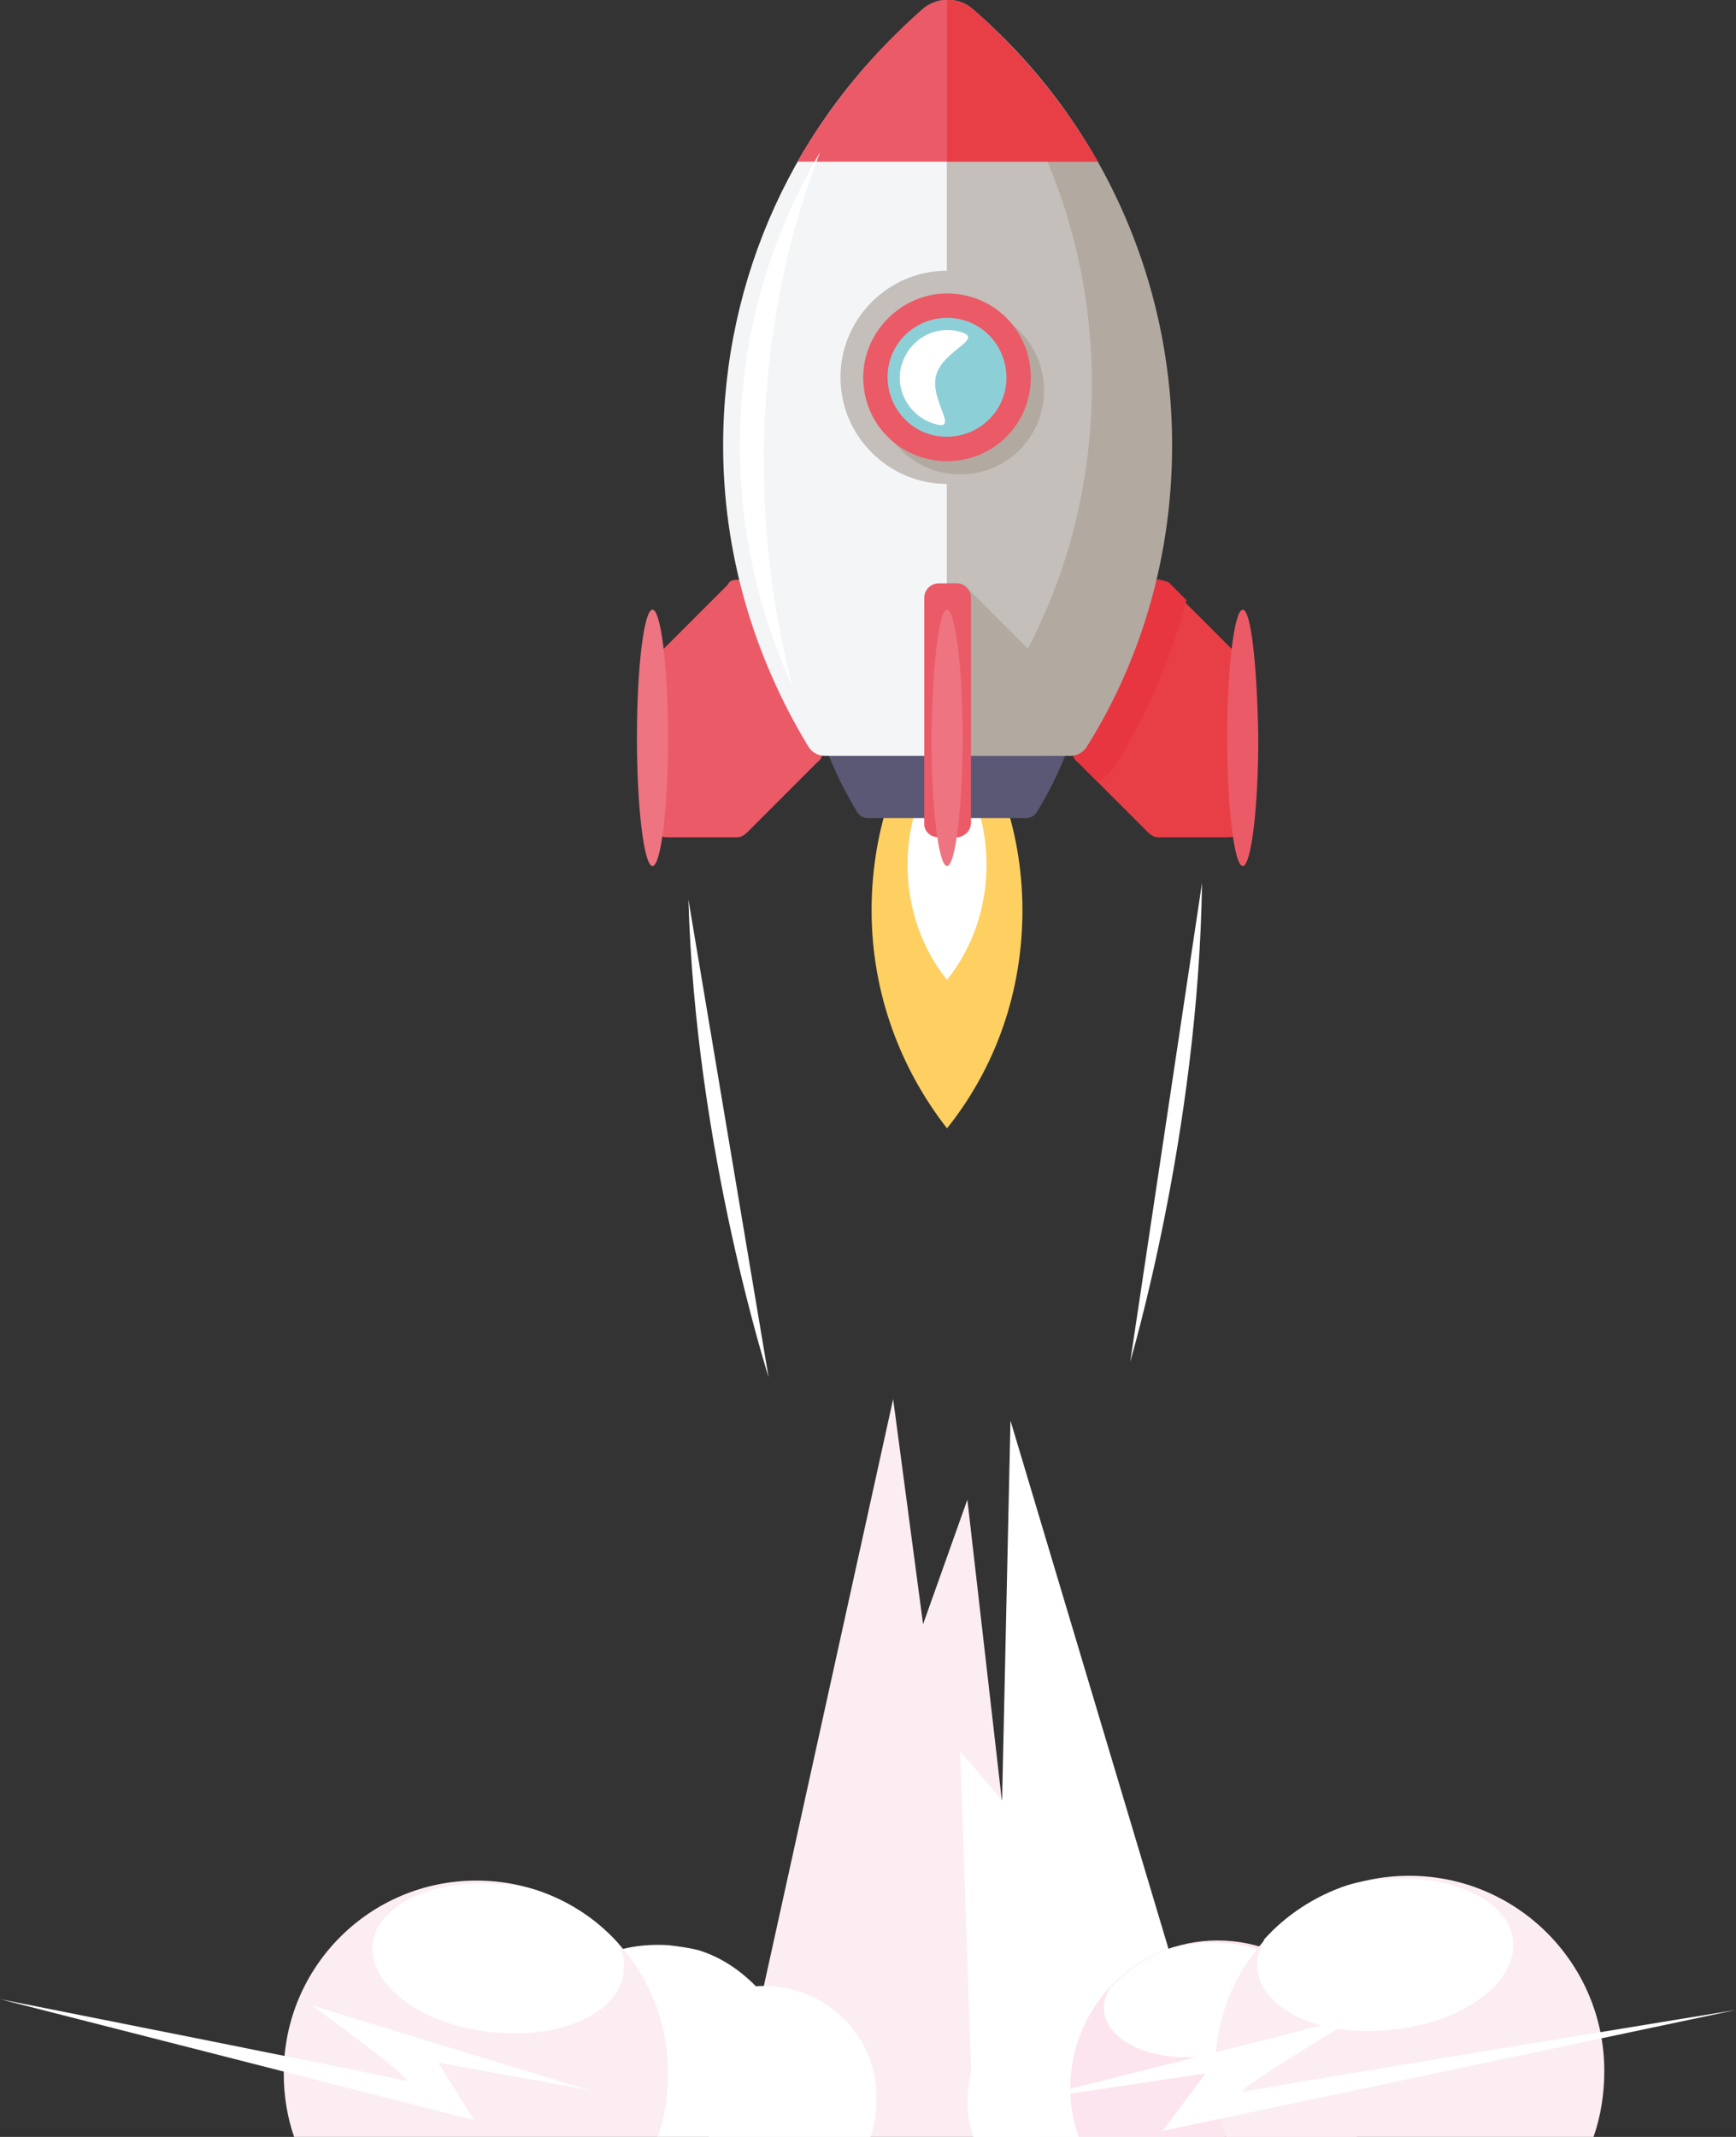 <svg xmlns="http://www.w3.org/2000/svg" viewBox="0 0 145 178.4"><rect x="0" y="0" width="145" height="178.4" fill="#333333" stroke="none"/><path d="M96.7 48.4h-5.9c-.7 0-1.2.5-1.2 1.2v13.2c0 .3.1.6.4.8l5.9 5.9c.2.2.5.4.8.4h5.9c.7 0 1.2-.5 1.2-1.2V55.5c0-.3-.1-.6-.4-.8l-5.9-5.9c-.2-.3-.5-.4-.8-.4" fill="#e83f47"/><path d="M103.8 50.9c-.7 0-1.3 4.8-1.3 10.7s.6 10.7 1.3 10.7 1.3-4.8 1.3-10.7c-.1-6-.6-10.7-1.3-10.7" fill="#eb5a67"/><path d="M100.4 73.7l-6 40c0-.1 5.7-19 6-40" fill="#fff"/><path d="M79.1 94.2c-3.9-5-6.3-11.3-6.3-18.2s2.3-13.2 6.3-18.2c3.9 5 6.3 11.3 6.3 18.2s-2.3 13.2-6.3 18.2" fill="#fed061"/><path d="M79.1 81.8c-2.1-2.6-3.3-6-3.3-9.6s1.2-7 3.3-9.6c2.1 2.6 3.3 6 3.3 9.6s-1.2 7-3.3 9.6" fill="#fff"/><path d="M61.6 48.4h5.9c.7 0 1.2.5 1.2 1.2v13.2c0 .3-.1.6-.4.8l-5.9 5.9c-.2.2-.5.4-.8.4h-5.9c-.7 0-1.2-.5-1.2-1.2V55.5c0-.3.1-.6.4-.8l5.9-5.9c.1-.3.4-.4.8-.4" fill="#eb5a67"/><path d="M96.7 48.4h-5.9c-.7 0-1.2.5-1.2 1.2v13.2c0 .3.1.6.4.8l1.7 1.7c.6-.4 1.2-.9 1.6-1.6 2.6-4.2 4.5-8.8 5.8-13.6l-1.5-1.5c-.3-.1-.6-.2-.9-.2" fill="#e7363f"/><path d="M71.6 67.8c-3-4.9-4.6-10.5-4.6-16.2a30.93 30.93 0 0 1 10.7-23.4 2.13 2.13 0 0 1 2.8 0 30.93 30.93 0 0 1 10.7 23.4c0 5.7-1.6 11.3-4.6 16.2-.2.3-.5.5-.9.5H72.5c-.4 0-.7-.2-.9-.5" fill="#5b5875"/><path d="M67.5 62.3c-4.6-7.6-7.1-16.2-7.1-25.1 0-14 6-27.2 16.6-36.3.7-.6 1.7-.9 2.6-.8v63H68.9c-.6 0-1.1-.3-1.4-.8" fill="#f3f5f7"/><path d="M79.1 0c.8 0 1.5.3 2.2.8a48.03 48.03 0 0 1 16.6 36.4c0 8.9-2.4 17.6-7.1 25.1-.3.5-.8.8-1.4.8H79.1V0z" fill="#b2aaa1"/><path d="M79.1 58V.2c7.8 8.7 12.1 20 12.1 31.9 0 8.9-2.4 17.6-7.1 25.1-.3.5-.8.8-1.4.8h-3.6z" fill="#c4bfba"/><path d="M87 63.1h-7.8V48.7h.8c.3 0 .6.1.8.4l5.9 5.9c.2.2.4.5.4.8v7.3z" fill="#b2aaa1"/><path d="M66.6,13.5c2.7-4.7,6.2-9,10.4-12.7c1.2-1.1,3.1-1.1,4.3,0c4.2,3.7,7.7,8,10.4,12.7H66.6z" fill="#eb5a67"/><path d="M79.1 0c.8 0 1.5.3 2.2.8 4.2 3.7 7.7 8 10.4 12.7H79.1V0z" fill="#e83f47"/><path d="M79.1 22.6c4.9 0 8.9 4 8.9 8.9s-4 8.9-8.9 8.9-8.9-4-8.9-8.9 4-8.9 8.9-8.9" fill="#c4bfba"/><path d="M78.4 69.9h1.5c.6 0 1.2-.5 1.2-1.2V49.9c0-.6-.5-1.2-1.2-1.2h-1.5c-.6 0-1.2.5-1.2 1.2v18.9c0 .6.5 1.1 1.2 1.1" fill="#eb5a67"/><path d="M80.2 25.6c3.9 0 7 3.1 7 7s-3.1 7-7 7-7-3.1-7-7c0-3.8 3.2-7 7-7" fill="#b2aaa1"/><path d="M79.1 24.5c3.9 0 7 3.1 7 7s-3.1 7-7 7-7-3.1-7-7c0-3.8 3.2-7 7-7" fill="#eb5a67"/><path d="M74.3 30.2c.7-2.6 3.4-4.2 6.1-3.5 2.6.7 4.2 3.4 3.5 6.1-.7 2.6-3.4 4.2-6.1 3.5-2.6-.7-4.2-3.4-3.5-6.1" fill="#8dcfd7"/><path d="M75.3 30.5c.6-2.1 2.7-3.4 4.9-2.8 2.1.6-1.4 1.5-2 3.6s2 4.7-.1 4.1-3.4-2.8-2.8-4.9m-9.1 26.8c-2.9-6.3-4.4-13.1-4.4-20.1 0-8.8 2.4-17.2 6.7-24.5-3.1 8-4.7 16.8-4.7 25.9 0 6.3.8 12.7 2.4 18.7" fill="#fff"/><path d="M79.1 88.5c-1.8-2.3-3.1-5-3.7-7.9.9 1.8 2.1 3.5 3.7 5 1.5-1.5 2.8-3.2 3.7-5-.6 3-1.9 5.7-3.7 7.9" fill="#fed061"/><path d="M54.5 50.9c.7 0 1.3 4.8 1.3 10.7s-.6 10.7-1.3 10.7-1.3-4.8-1.3-10.7c0-6 .6-10.7 1.3-10.7m24.6 0c.7 0 1.3 4.8 1.3 10.7s-.6 10.7-1.3 10.7-1.3-4.8-1.3-10.7c.1-6 .6-10.7 1.3-10.7" fill="#ee7482"/><path d="M79.2 92.4c-1-1.3-1.8-2.9-2.1-4.5a11.23 11.23 0 0 0 2.1 2.9c.9-.9 1.6-1.8 2.1-2.9-.4 1.6-1.1 3.1-2.1 4.5" fill="#fed061"/><path d="M57.5 75.1l6.7 39.9c0-.1-6.1-18.9-6.7-39.9" fill="#fff"/><path d="M63.8 165.8l-4.6 12.6h27.7l-6.1-53.2-3.7 10.4-2.5-18.8z" fill="#fbedf2"/><g fill="#fff"><path d="M83.7 150.3l-3.5-4.1 1.1 32.2h21l-17.9-59.8zm-20.3 15.8c-1.4-1.5-3.1-2.7-5.1-3.3-.8-.2-1.6-.3-2.4-.4-4.4-.3-8 1.5-8 4.1s3.6 5 8 5.3 8-1.5 8-4.1c0-.5-.2-1-.5-1.6"/><path d="M63.8 165.8a9.39 9.39 0 0 0-9.4 9.4c0 1.1.2 2.2.5 3.2h17.8c.4-1 .5-2.1.5-3.2.1-5.2-4.2-9.4-9.4-9.4"/><path d="M70.8 168.9c-1.1-1.2-2.4-2.1-4-2.6-.6-.2-1.2-.3-1.9-.3-3.4-.3-6.2 1.2-6.2 3.2s2.8 3.9 6.2 4.1c3.4.3 6.2-1.2 6.2-3.2 0-.4-.1-.8-.3-1.2m19.1-2.6c5 0 9.1 4.1 9.1 9.1 0 1.1-.2 2.1-.5 3H81.3a9.93 9.93 0 0 1-.5-3c0-5 4-9.1 9.1-9.1m-6.7 3c1-1.1 2.3-2 3.8-2.5.6-.1 1.2-.3 1.8-.3 3.3-.3 5.9 1.1 5.9 3s-2.7 3.7-5.9 4c-3.3.3-5.9-1.1-5.9-3-.1-.5.1-.9.3-1.2"/></g><path d="M101.7 162c6.8 0 12.3 5.5 12.3 12.3 0 1.4-.2 2.8-.7 4.1H90.1c-.5-1.3-.7-2.7-.7-4.1 0-6.8 5.5-12.3 12.3-12.3" fill="#fce5ef"/><path d="M92.7 166a13.08 13.08 0 0 1 5.2-3.4c.8-.2 1.6-.3 2.4-.4 4.5-.3 8.1 1.5 8.1 4.1s-3.6 5-8.1 5.4-8.1-1.5-8.1-4.1c0-.5.2-1.1.5-1.6" fill="#fff"/><path d="M117.7 156.6c9 0 16.3 7.3 16.3 16.3 0 1.9-.3 3.8-.9 5.5h-30.7c-.6-1.7-.9-3.5-.9-5.5-.1-9 7.2-16.3 16.2-16.3" fill="#fbedf2"/><g fill="#fff"><path d="M105.6 161.9c1.8-2 4.2-3.6 6.9-4.5 1-.3 2.1-.5 3.2-.5 5.9-.5 10.7 2 10.7 5.5s-4.8 6.7-10.7 7.1c-5.9.5-10.7-2-10.7-5.5 0-.7.3-1.4.6-2.1"/><path d="M85.3 175.4c2.6-.6 28.2-7.1 28.2-7.1s-11.2 6.7-9.5 6.3c1.8-.4 41-6.8 41-6.8l-47.9 10.1 3.6-4.8-15.4 2.3z"/></g><path d="M39.8 157c-8.9 0-16.1 7.2-16.1 16.1 0 1.9.3 3.7.9 5.4h30.3c.6-1.7.9-3.5.9-5.4 0-8.9-7.1-16.1-16-16.1" fill="#fbedf2"/><path d="M51.6 162.2c-1.8-2-4.1-3.5-6.8-4.4-1-.3-2.1-.5-3.2-.5-5.8-.5-10.5 2-10.5 5.4s4.7 6.6 10.5 7c5.8.5 10.5-2 10.5-5.4.1-.7-.1-1.4-.5-2.1m-2.3 12.3c-2.2-.6-23.3-7.1-23.3-7.1s9.3 6.7 7.8 6.3S0 166.9 0 166.9L39.6 177l-3-4.8 12.7 2.3z" fill="#fff"/></svg>
